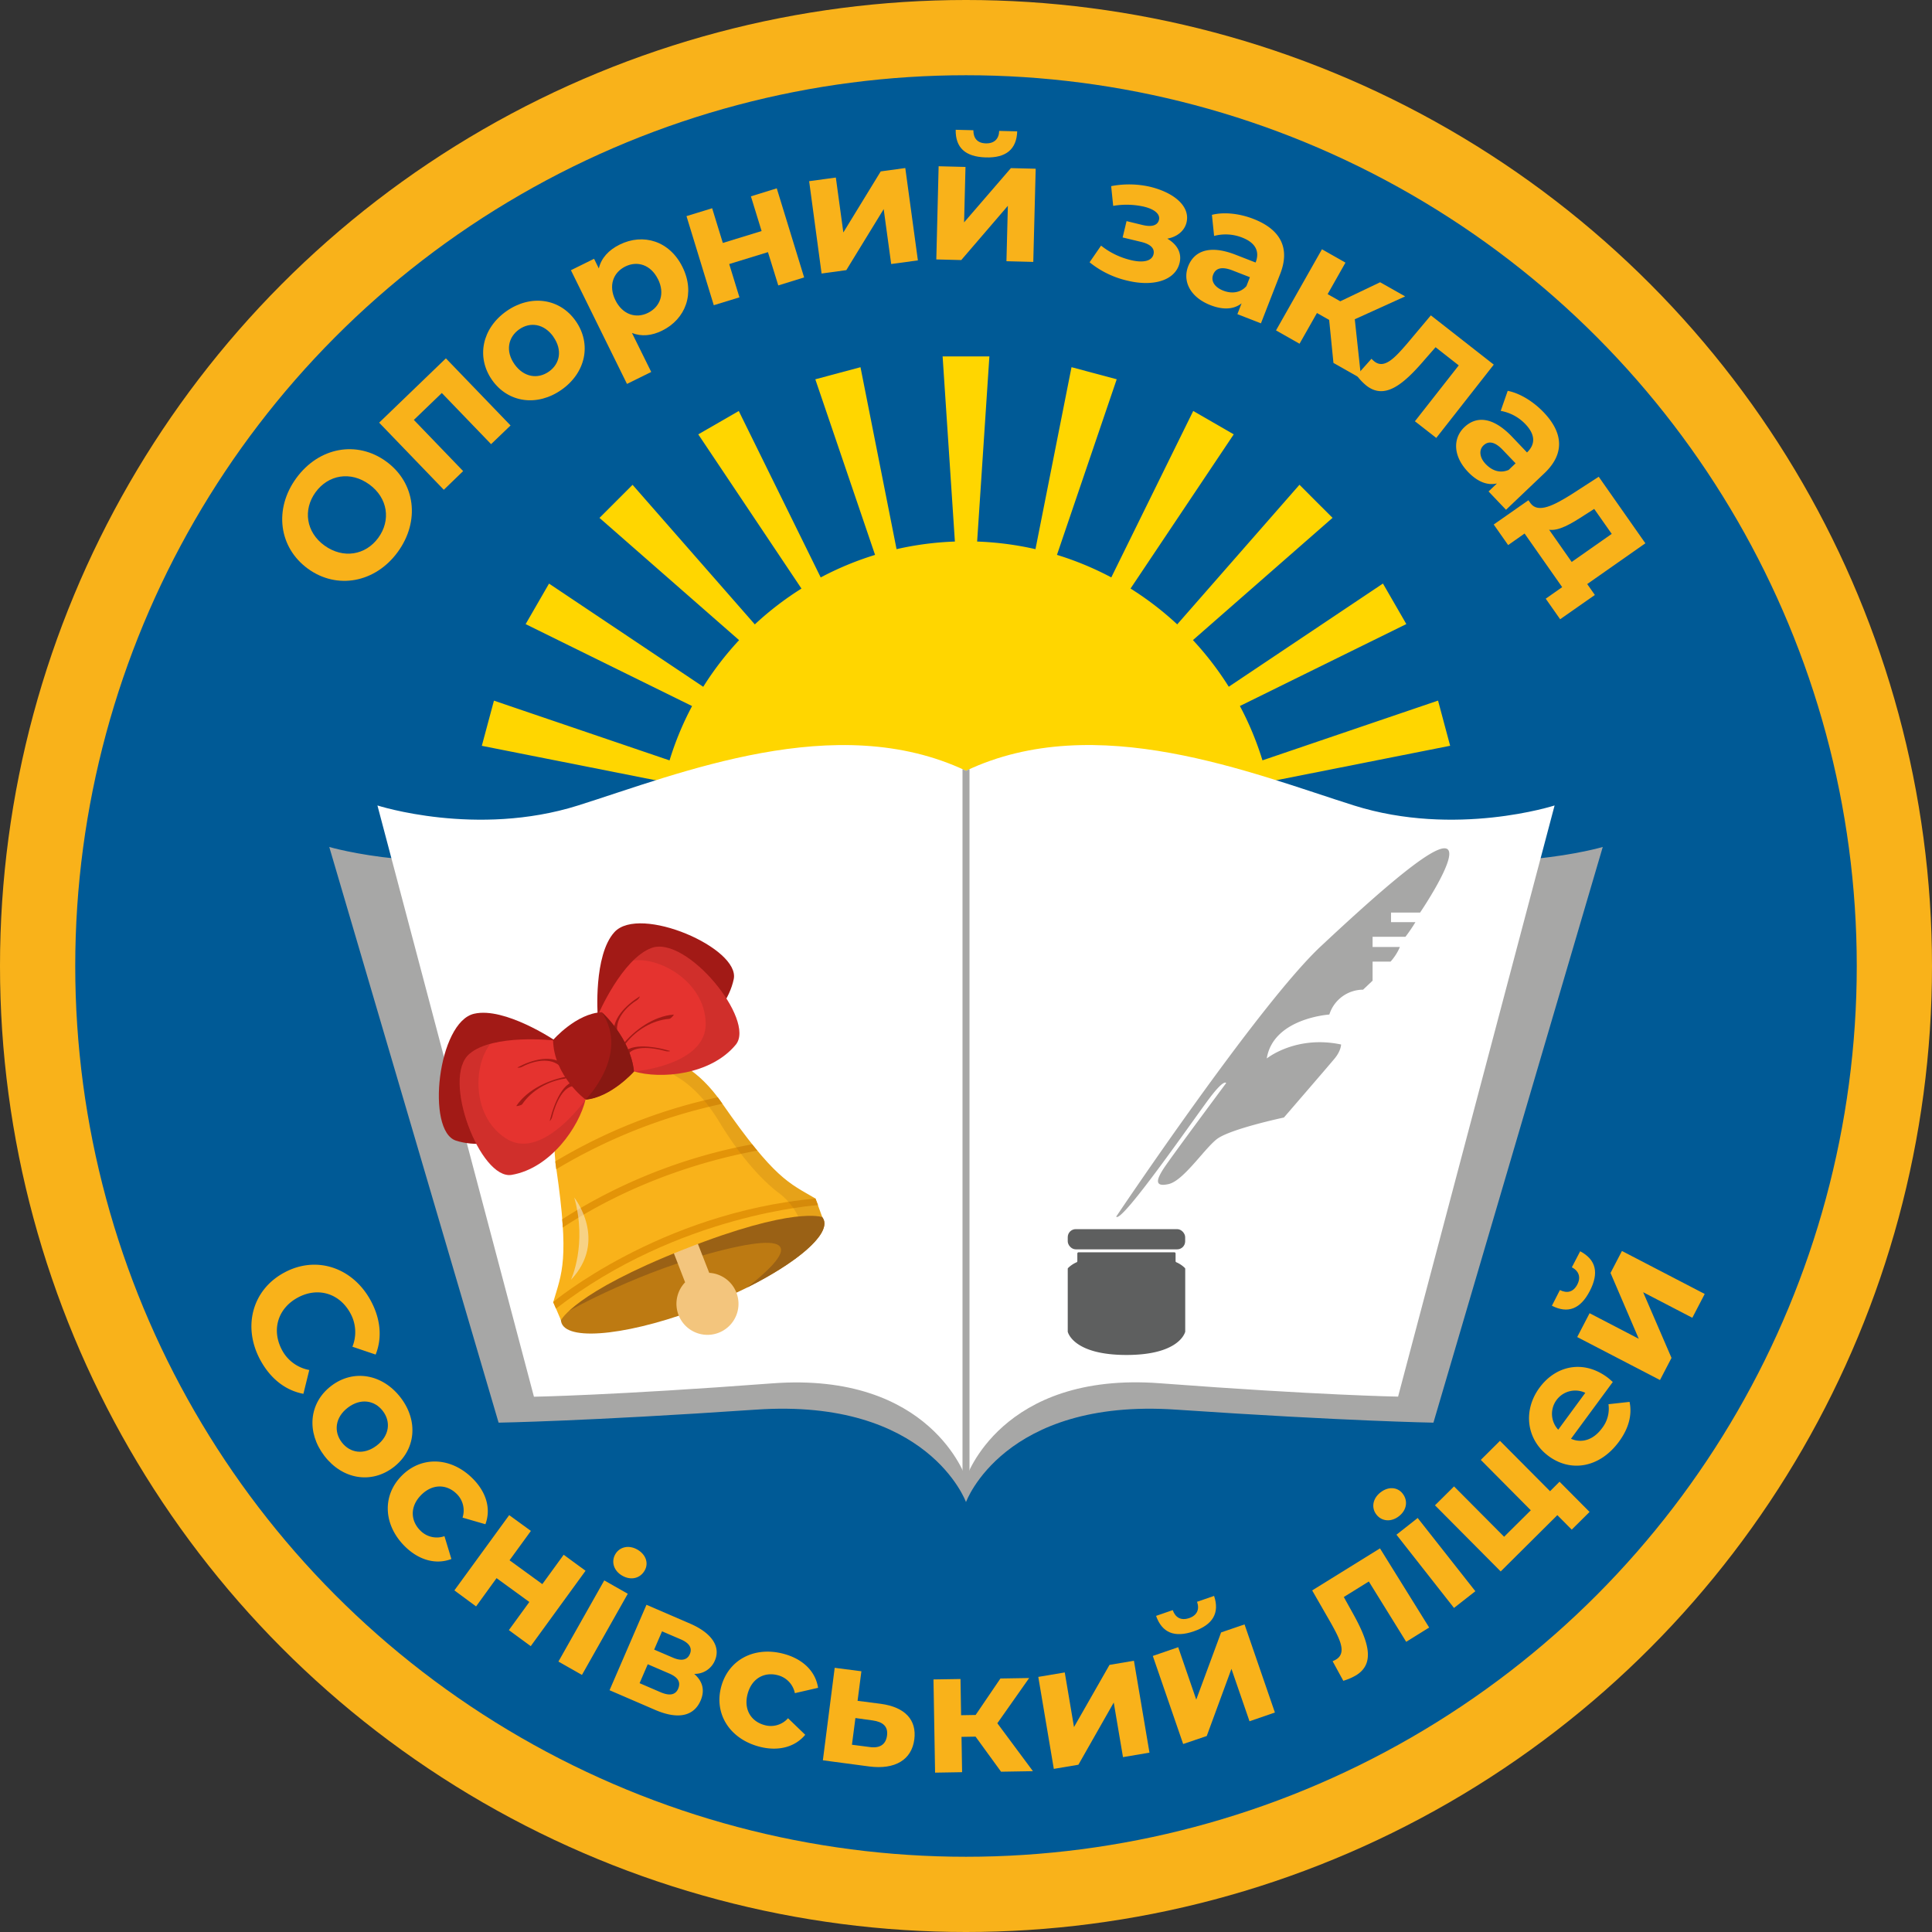 <svg id="Шар_1" data-name="Шар 1" xmlns="http://www.w3.org/2000/svg" viewBox="0 0 723.64 723.64"><rect x="0" y="0" width="723.64" height="723.64" fill="#333333" stroke="none"/><defs><style>.cls-1{fill:#f9b21a;}.cls-2{fill:#005a96;}.cls-3{fill:#ffd600;}.cls-4{fill:#a7a7a6;}.cls-5{fill:#fff;}.cls-6{fill:#5e5f5f;}.cls-7{fill:#bd7a12;}.cls-8{fill:#9a6115;}.cls-9{fill:#f3c57d;}.cls-10{fill:#e39408;}.cls-11{fill:#9d6414;opacity:0.2;}.cls-12{fill:#f6f3f1;opacity:0.5;}.cls-13{fill:#a21a16;}.cls-14{fill:#e5332f;}.cls-15{fill:#881812;}.cls-16{fill:#131213;opacity:0.1;}</style></defs><circle class="cls-1" cx="361.82" cy="361.82" r="361.82"/><circle class="cls-2" cx="361.82" cy="361.82" r="333.64"/><path class="cls-3" d="M1076.22,493a116.44,116.44,0,0,0-2.85-21.85l68.15-13.51-2.27-8.46-2.26-8.46-65.77,22.38a115.24,115.24,0,0,0-8.45-20.35l62.34-30.69-4.38-7.59-4.38-7.59-57.75,38.65a116.94,116.94,0,0,0-13.42-17.47l52.29-45.79-6.2-6.19-6.19-6.2-45.79,52.29a117,117,0,0,0-17.48-13.42L1060.46,341l-7.58-4.38-7.59-4.38-30.69,62.34a116.28,116.28,0,0,0-20.35-8.44l22.38-65.77-8.47-2.27-8.46-2.26L986.2,384a116.44,116.44,0,0,0-21.85-2.85l4.59-69.35H951.42l4.6,69.35A116.33,116.33,0,0,0,934.17,384l-13.51-68.15-8.46,2.26-8.46,2.27,22.38,65.77a116.38,116.38,0,0,0-20.36,8.44l-30.69-62.34-7.58,4.38L859.9,341l38.65,57.76a116.43,116.43,0,0,0-17.47,13.42L835.29,359.9l-6.2,6.2-6.19,6.19,52.29,45.79a116.34,116.34,0,0,0-13.43,17.47L804,396.9l-4.38,7.59-4.38,7.59,62.34,30.69a114.46,114.46,0,0,0-8.44,20.35l-65.77-22.38-2.27,8.46-2.27,8.46L847,471.17A116.44,116.44,0,0,0,844.15,493l-69.36-4.59V506l69.36-4.6A116.33,116.33,0,0,0,847,523.2l-68.15,13.51,2.27,8.46,2.27,8.46,65.77-22.38a114.87,114.87,0,0,0,8.44,20.36l-62.34,30.68,4.38,7.59,4.38,7.59,57.75-38.65a115.83,115.83,0,0,0,13.43,17.47L822.9,622.08l6.19,6.2,6.2,6.19,45.79-52.29a116.43,116.43,0,0,0,17.47,13.42L859.9,653.36l7.59,4.38,7.58,4.38,30.69-62.34a116.38,116.38,0,0,0,20.36,8.44L903.74,674l8.46,2.27,8.46,2.26,13.51-68.15A115.52,115.52,0,0,0,956,613.22l-4.6,69.35h17.52l-4.59-69.35a115.62,115.62,0,0,0,21.85-2.85l13.5,68.15,8.46-2.26,8.47-2.27-22.38-65.77a116.28,116.28,0,0,0,20.35-8.44l30.69,62.34,7.59-4.38,7.58-4.38-38.65-57.76a117,117,0,0,0,17.48-13.42l45.79,52.29,6.19-6.19,6.2-6.2-52.29-45.79a116.43,116.43,0,0,0,13.42-17.47l57.75,38.65,4.38-7.59,4.38-7.59-62.34-30.68a115.66,115.66,0,0,0,8.45-20.36L1137,553.63l2.26-8.46,2.27-8.46-68.15-13.51a116.33,116.33,0,0,0,2.85-21.85l69.35,4.6V488.43Z" transform="translate(-598.36 -178.31)"/><path class="cls-4" d="M1117.37,495.55c-41.19-11.7-104.61-35.12-157.19-12.68-52.58-22.44-116,1-157.19,12.68s-81.3,0-81.3,0l63.42,215.62s32-.49,96.48-4.88,78.59,34.63,78.59,34.63,14.09-39,78.6-34.63,96.48,4.88,96.48,4.88l63.42-215.62S1158.57,507.26,1117.37,495.55Z" transform="translate(-598.36 -178.31)"/><path class="cls-5" d="M1105.48,480c-38.08-12-96.7-36.07-145.3-13-48.6-23.05-107.22,1-145.3,13s-75.15,0-75.15,0l58.62,221.46s29.56-.5,89.18-5S960.18,732,960.18,732s13-40.09,72.65-35.58,89.19,5,89.19,5L1180.64,480S1143.56,492,1105.48,480Z" transform="translate(-598.36 -178.31)"/><polygon class="cls-4" points="363.13 554.21 360.51 554.21 360.51 288.07 361.82 288.68 363.13 288.07 363.13 554.21"/><rect class="cls-6" x="399.93" y="460.38" width="43.98" height="7.57" rx="3"/><path class="cls-6" d="M1038.68,650.68v-2.85a.47.47,0,0,0-.46-.47h-35.87a.47.47,0,0,0-.47.47v2.85a.47.47,0,0,1-.28.43,10.21,10.21,0,0,0-3.16,2.12.46.46,0,0,0-.15.34V677a.5.5,0,0,0,0,.12c.2.78,2.73,8.7,22,8.7s21.78-7.92,22-8.7a.49.49,0,0,0,0-.12V653.57a.49.49,0,0,0-.14-.34,10.44,10.44,0,0,0-3.16-2.12A.48.48,0,0,1,1038.68,650.68Z" transform="translate(-598.36 -178.31)"/><path class="cls-4" d="M1016.44,634s53.2-79.35,76.69-101.3,43.37-39.17,47.36-36.35-10.23,23.77-10.23,23.77h-10.89v3.58h9.15a60.36,60.36,0,0,1-3.74,5.49h-12.31V533h10.23a19.77,19.77,0,0,1-3.49,5.48h-6.74v7.15L1108.9,549a13.3,13.3,0,0,0-12.63,9.31s-21,1.33-23.44,16.46c0,0,10.88-8.82,27.84-5.24,0,0,0,2.33-2.41,5.24s-19,22.11-19,22.11-20.37,4.32-25.19,8.14-12.47,15.55-18,16.79-4.49-1.83-1.75-6S1057.61,584,1057.61,584s-.58-1.83-6.23,5.65S1018.33,636.83,1016.44,634Z" transform="translate(-598.36 -178.31)"/><path class="cls-7" d="M906.9,635.14c2.8,7.09-16.92,21.53-44,32.24s-51.39,13.64-54.19,6.55,16.92-21.53,44.05-32.24S904.1,628,906.9,635.14Z" transform="translate(-598.36 -178.31)"/><path class="cls-8" d="M852.71,641.69C832.89,649.51,817,659.32,811,666.8l.39,2.56s26.85-15.32,58.32-23,22.26,3.48,8.39,14.26c18.84-9.41,31-19.78,28.78-25.45C904.1,628,879.83,631,852.71,641.69Z" transform="translate(-598.36 -178.31)"/><path class="cls-9" d="M864,655.06l-5-12.79-9.23,2.91,5.2,13.43a11.62,11.62,0,1,0,9-3.55Z" transform="translate(-598.36 -178.31)"/><path class="cls-1" d="M868.71,591.41c-17.55-25.32-37.69-17.61-42-15.56-4.55,1.44-24.52,9.57-20,40.06,5,34.34,2.09,39.15-1.13,50.12l2.9,6.78s4.79-10.26,46.07-26.56,51.78-12.07,51.78-12.07l-2.51-6.94C893.93,621.44,888.5,619.93,868.71,591.41Z" transform="translate(-598.36 -178.31)"/><path class="cls-10" d="M805.54,666s39.61-33.31,98.24-38.79l1,2.49s-52.13,3.22-98.17,38.76Z" transform="translate(-598.36 -178.31)"/><path class="cls-10" d="M882,609.28q-.93-1.12-1.92-2.37A199.49,199.49,0,0,0,808.94,635c.09,1.07.16,2.1.22,3.08C837.17,619.76,865.66,612.27,882,609.28Z" transform="translate(-598.36 -178.31)"/><path class="cls-10" d="M806.34,613.33q.13,1.26.33,2.58c0,.11,0,.23.05.35a203.53,203.53,0,0,1,62.22-24.53c-.07-.11-.15-.21-.23-.32-.5-.73-1-1.43-1.52-2.1A199.85,199.85,0,0,0,806.34,613.33Z" transform="translate(-598.36 -178.31)"/><path class="cls-11" d="M903.78,627.24c-9.85-5.8-15.28-7.31-35.07-35.83-17.55-25.32-37.69-17.61-42-15.56a29.69,29.69,0,0,0-14,9.91c29.68-19.44,46.76-.94,55.07,12.77s16.34,22.06,22,26.4a24.09,24.09,0,0,1,7.54,9c6.7-.69,9,.24,9,.24Z" transform="translate(-598.36 -178.31)"/><path class="cls-12" d="M812.21,657.68s6.2-13.26,1.24-30.83C813.45,626.85,826.2,642.83,812.21,657.68Z" transform="translate(-598.36 -178.31)"/><path class="cls-13" d="M822.23,558.67s-1.65-22.52,6.26-31.22c9.43-10.36,47.18,6,44.69,17.62-3.11,14.49-19.07,24.52-29.34,26.49C843.84,571.56,837.38,562.46,822.23,558.67Z" transform="translate(-598.36 -178.31)"/><path class="cls-14" d="M822.46,558.22s8.89-20.75,19.92-24.84c13.14-4.86,39.13,27,31.58,36.2-9.43,11.44-28.22,13-38.24,10C835.72,579.61,834.17,568.56,822.46,558.22Z" transform="translate(-598.36 -178.31)"/><path class="cls-13" d="M829.82,565.9c-1.72-5.61,3.25-10.6,7.37-13.17.26-.16,1.24-1.5.58-1.08-4.67,2.91-11.17,8.82-9.17,15.32.09.28,1.34-.68,1.22-1.07Z" transform="translate(-598.36 -178.31)"/><path class="cls-13" d="M832.85,569c3.84-4.88,9.93-8.6,16.18-9.07.59,0,1.94-1.62,1.66-1.6-7.53.57-14.88,5.85-19.4,11.6-.64.82,1.31-.59,1.56-.93Z" transform="translate(-598.36 -178.31)"/><path class="cls-13" d="M833.1,574.26c1.54-4.56,9.28-3.76,14.8-2.2.34.1,2.06.06,1.2-.19-6.26-1.78-16-3.18-17.82,2.11-.08.23,1.71.6,1.82.28Z" transform="translate(-598.36 -178.31)"/><path class="cls-13" d="M806.18,568S787.44,555.4,776,558c-13.67,3-18.17,43.95-6.84,47.54,14.12,4.49,30.75-4.41,37.55-12.35C806.67,593.15,802,583,806.18,568Z" transform="translate(-598.36 -178.31)"/><path class="cls-14" d="M805.68,568s-22.44-2.55-31.45,5c-10.74,9,4.08,47.38,15.79,45.36,14.6-2.51,25.28-18.06,27.66-28.24C817.68,590.08,808.85,583.26,805.68,568Z" transform="translate(-598.36 -178.31)"/><path class="cls-13" d="M808.7,578.17c-4-4.28-10.82-2.43-15.09-.14-.27.16-1.92.34-1.23,0,4.84-2.61,13.2-5.33,17.85-.37.2.22-1.25.82-1.53.53Z" transform="translate(-598.36 -178.31)"/><path class="cls-13" d="M809.87,582.33c-6.13.91-12.39,4.36-15.89,9.55-.33.49-2.37.88-2.22.65,4.23-6.26,12.46-10,19.69-11.1,1-.15-1.16.84-1.58.9Z" transform="translate(-598.36 -178.31)"/><path class="cls-13" d="M814.34,585.15c-4.73-.91-7.87,6.2-9.25,11.77-.08.35-1,1.82-.77,1,1.56-6.32,5.19-15.5,10.67-14.44.24.05-.33,1.79-.65,1.72Z" transform="translate(-598.36 -178.31)"/><path class="cls-13" d="M805.52,567.84s8.66-10,18.26-10.39c0,0,10.65,9.38,12,22.13,0,0-8.6,9.72-18.18,10.55C817.62,590.13,805.74,581.23,805.52,567.84Z" transform="translate(-598.36 -178.31)"/><path class="cls-15" d="M835.84,579.66c-1.37-12.75-12-22.13-12-22.13,10.53,15.91-6.17,32.67-6.17,32.67C827.24,589.38,835.84,579.66,835.84,579.66Z" transform="translate(-598.36 -178.31)"/><path class="cls-16" d="M842.38,533.38a20.32,20.32,0,0,0-6.86,4.69h0c10-1.39,27,8.07,27.16,23.69.13,15.41-26.09,17.83-26.81,17.89,10.06,2.92,28.71,1.31,38.09-10.07C881.51,560.41,855.52,528.52,842.38,533.38Z" transform="translate(-598.36 -178.31)"/><path class="cls-16" d="M774.43,572.83a20.37,20.37,0,0,1,7.57-3.45h0c-6.39,7.88-7.11,27.31,6.19,35.52,13.11,8.09,29-14.07,29.45-14.65-2.66,10.54-13.32,26-27.91,28.11C778,620.07,763.46,581.54,774.43,572.83Z" transform="translate(-598.36 -178.31)"/><path class="cls-1" d="M704.76,655c12-6.55,25.66-2,32.43,10.41,3.75,6.9,4.38,14,1.87,20.26l-8.7-2.94a14.63,14.63,0,0,0-.79-12.58c-4.07-7.46-12.2-9.9-19.72-5.8S700,676.55,704,684a14.5,14.5,0,0,0,10.2,7.45L712,700.37c-6.67-1.25-12.31-5.63-16.1-12.59C689.16,675.42,692.74,661.5,704.76,655Z" transform="translate(-598.36 -178.31)"/><path class="cls-1" d="M722.4,697.42c8.35-6.39,19.21-4.48,26,4.34s5.69,19.74-2.66,26.12-19.16,4.53-25.9-4.29S714.05,703.8,722.4,697.42Zm17.07,22.32c4.79-3.67,5.35-8.92,2.28-12.94s-8.33-4.9-13.12-1.24-5.32,9-2.24,13S734.67,723.4,739.47,719.74Z" transform="translate(-598.36 -178.31)"/><path class="cls-1" d="M748.75,731.13c7.36-7.51,18.38-7.15,26.48.8,5.24,5.13,7.13,11.45,4.94,17.29l-8.56-2.48a8.7,8.7,0,0,0-2.24-8.93c-3.66-3.59-9-3.86-13.3.5s-3.9,9.72-.24,13.31a8.61,8.61,0,0,0,9,2.07l2.6,8.55c-5.71,2.21-12.11.48-17.34-4.65C742,749.64,741.39,738.63,748.75,731.13Z" transform="translate(-598.36 -178.31)"/><path class="cls-1" d="M789.08,745.81l8.13,5.91-8,11,12.28,8.93,8-11,8.19,6-20.53,28.23-8.19-6,7.67-10.54-12.28-8.93L776.68,780,768.55,774Z" transform="translate(-598.36 -178.31)"/><path class="cls-1" d="M824.69,770.26l8.81,5-17.17,30.4-8.81-5Zm4.1-9.75c1.56-2.77,5-3.67,8.26-1.82s4.33,5.13,2.79,7.84c-1.66,2.94-5.07,3.84-8.35,2S827.23,763.27,828.79,760.51Z" transform="translate(-598.36 -178.31)"/><path class="cls-1" d="M860.77,815.28c-2.45,5.66-8.17,7.29-17,3.49l-17.1-7.38,13.83-32,16.38,7.07c8,3.47,11.5,8.56,9.24,13.81a8.15,8.15,0,0,1-7.74,5C861.61,808.09,862.41,811.47,860.77,815.28Zm-8.39-4.47c1-2.44,0-4.24-3.4-5.7l-8-3.45-3.06,7.09,7.81,3.37C849.13,813.58,851.35,813.2,852.38,810.81Zm-9-14.63,7,3c3.21,1.39,5.4.92,6.37-1.34s-.2-4.12-3.42-5.51l-7-3Z" transform="translate(-598.36 -178.31)"/><path class="cls-1" d="M868.51,810c2.77-10.14,12.56-15.2,23.52-12.2,7.07,1.93,11.8,6.52,12.74,12.69l-8.69,2a8.7,8.7,0,0,0-6.31-6.7c-4.94-1.35-9.76,1-11.37,6.92s1.33,10.38,6.28,11.73a8.59,8.59,0,0,0,8.84-2.56l6.44,6.2c-3.91,4.72-10.34,6.32-17.41,4.39C871.6,829.49,865.74,820.15,868.51,810Z" transform="translate(-598.36 -178.31)"/><path class="cls-1" d="M940.82,829.82c-1,7.66-7.23,11.37-16.88,10.13l-17.37-2.31L911,803l10,1.29-1.43,11.07,8.75,1.13C937.4,817.74,941.76,822.55,940.82,829.82Zm-10.22-1.45c.44-3.41-1.5-5.1-5.35-5.66l-6.49-.9-1.3,10,6.5.84C927.81,833.25,930.16,831.79,930.6,828.37Z" transform="translate(-598.36 -178.31)"/><path class="cls-1" d="M963.76,828.77l-5.26.09.22,13.23-10.12.17L948,807.35l10.12-.16.22,13.56,5.45-.09L973.07,807l10.77-.18-11.92,16.94,13.33,17.95-11.94.2Z" transform="translate(-598.36 -178.31)"/><path class="cls-1" d="M987.26,806.4l9.91-1.67,3.46,20.47,13.3-23.3,9.15-1.55,5.82,34.42-9.92,1.68L1015.52,816l-13.24,23.3-9.21,1.55Z" transform="translate(-598.36 -178.31)"/><path class="cls-1" d="M1030.15,798.55l9.51-3.27,6.76,19.63,9.31-25.17,8.78-3,11.37,33-9.51,3.28-6.77-19.63-9.25,25.15-8.83,3Zm1.21-15,6.25-2.16c1,2.81,3.1,4,6.11,3s4-3.3,3-6.12l6.38-2.2c2.14,6.4-.46,10.8-7.64,13.27S1033.61,789.88,1031.36,783.52Z" transform="translate(-598.36 -178.31)"/><path class="cls-1" d="M1115.24,758.26l18.42,29.65-8.6,5.35-14-22.6-9.37,5.82,3,5.41c6.13,10.85,9,19.3,1.68,23.86a21,21,0,0,1-4.87,2.11l-4-7.33a11.92,11.92,0,0,0,1.34-.68c4.08-2.53,1.23-7.86-2-13.66l-7-12.18Z" transform="translate(-598.36 -178.31)"/><path class="cls-1" d="M1113.94,745.65c-2-2.5-1.51-6,1.45-8.33s6.39-2.06,8.31.39c2.09,2.65,1.63,6.15-1.33,8.48S1115.9,748.15,1113.94,745.65Zm7.47,7.49,7.95-6.26,21.6,27.43-8,6.26Z" transform="translate(-598.36 -178.31)"/><path class="cls-1" d="M1182.49,733.29l11.25,11.32-6.68,6.63-5.39-5.43-21.22,21.09-24.61-24.77,7.14-7.08,18.75,18.86,10-9.92L1153,725.12l7.18-7.14,18.76,18.87Z" transform="translate(-598.36 -178.31)"/><path class="cls-1" d="M1202.44,695.94l-15.66,21.27c4.08,1.79,8.41.39,11.57-3.89a11.84,11.84,0,0,0,2.47-9.06l7.9-.87c1,4.8-.26,9.88-4,14.94-7.16,9.72-17.93,11.54-26.29,5.39s-9.74-17.09-3.43-25.65c6.08-8.26,16.31-10.56,25.35-3.9C1201,694.63,1201.8,695.39,1202.44,695.94ZM1182,713.81,1192.14,700A8.72,8.72,0,0,0,1182,713.81Z" transform="translate(-598.36 -178.31)"/><path class="cls-1" d="M1179.63,667.38l3-5.87c2.68,1.32,5,.77,6.48-2s.63-5.15-2-6.53l3.11-6c6,3.17,7.1,8.15,3.6,14.89S1185.65,670.44,1179.63,667.38Zm9.48,11.73,4.64-8.93,18.42,9.58-10.58-24.66,4.28-8.23,31,16.1-4.64,8.92-18.42-9.57,10.62,24.6-4.31,8.29Z" transform="translate(-598.36 -178.31)"/><path class="cls-1" d="M713.67,391.31c-10.9-7.95-12.78-22.33-4.34-33.91S732,343.16,743,351.15s12.75,22.38,4.34,33.91S724.58,399.26,713.67,391.31Zm23-31.56c-7-5.09-15.34-3.63-20.11,2.92s-3.6,15,3.37,20,15.34,3.63,20.12-2.92S743.65,364.83,736.68,359.75Z" transform="translate(-598.36 -178.31)"/><path class="cls-1" d="M765.37,312.53l24.22,25.14-7.29,7-18.46-19.16-10.47,10.08,18.46,19.17-7.24,7-24.22-25.14Z" transform="translate(-598.36 -178.31)"/><path class="cls-1" d="M782.66,320.64c-6-8.59-3.72-19.36,5.35-25.75s20-4.92,26,3.67,3.77,19.33-5.3,25.72S788.71,329.24,782.66,320.64Zm23-16.17c-3.48-4.94-8.7-5.7-12.84-2.79s-5.23,8.13-1.75,13.06,8.75,5.66,12.89,2.75S809.1,309.4,805.63,304.47Z" transform="translate(-598.36 -178.31)"/><path class="cls-1" d="M854,278.34c4.85,9.83,1.15,19.48-7.64,23.81-3.9,1.93-7.7,2.29-11.29.88l7.21,14.6-9.08,4.48-21-42.59,8.67-4.28,1.78,3.61c.92-3.86,3.63-6.86,7.82-8.93C839.25,265.58,849.16,268.51,854,278.34Zm-9.19,4.54c-2.68-5.41-7.72-7-12.26-4.74s-6.36,7.2-3.69,12.61,7.72,7,12.25,4.73S847.5,288.29,844.83,282.88Z" transform="translate(-598.36 -178.31)"/><path class="cls-1" d="M855.49,259.26l9.61-2.95,4,13,14.52-4.46-4-13,9.68-3,10.25,33.37-9.68,3L886,272.75l-14.51,4.46,3.83,12.47-9.61,2.95Z" transform="translate(-598.36 -178.31)"/><path class="cls-1" d="M901.43,246.17l10-1.36,2.81,20.57,14-22.87,9.2-1.26,4.72,34.59-10,1.36-2.81-20.57-14,22.86-9.26,1.27Z" transform="translate(-598.36 -178.31)"/><path class="cls-1" d="M949.93,240.58l10.06.26-.53,20.76L977,241.28l9.28.23-.9,34.9-10.05-.26.53-20.75-17.46,20.32-9.34-.24Zm6.39-13.66,6.62.17c0,3,1.49,4.84,4.67,4.92s4.91-1.69,5-4.67l6.75.17c-.24,6.75-4.22,10-11.81,9.76S956.21,233.67,956.32,226.92Z" transform="translate(-598.36 -178.31)"/><path class="cls-1" d="M1040.18,276.78c-1.6,6.63-9.9,9-19.55,6.65a34.83,34.83,0,0,1-14.16-6.88l4.3-6.24a28.4,28.4,0,0,0,11.24,5.44c4.54,1.09,7.79.34,8.4-2.18.53-2.21-1.09-3.8-4.62-4.65l-6.94-1.67,1.47-6.12,6,1.46c3.47.83,5.64.15,6.14-1.93s-1.51-4-5.87-5a29.76,29.76,0,0,0-11.28-.24l-.76-7.39a35.41,35.41,0,0,1,14.5.22c9.14,2.2,15.17,7.38,13.73,13.38-.78,3.21-3.57,5.41-7.2,6.07C1039.36,269.91,1041.06,273.13,1040.18,276.78Z" transform="translate(-598.36 -178.31)"/><path class="cls-1" d="M1077.88,280.86l-7.23,18.56-8.82-3.44,1.57-4.05c-2.9,2.28-6.9,2.53-11.68.67-7.62-3-10.5-9-8.31-14.58s7.84-8.16,17.75-4.3l7.5,2.92c1.58-4.05.08-7.35-5-9.33a16.85,16.85,0,0,0-10.55-.63l-.82-7.9c4.56-1.15,10.36-.5,15.56,1.53C1077.76,264.17,1081.72,271,1077.88,280.86Zm-12.66,4.61,1.3-3.33-6.47-2.52c-4.42-1.72-6.44-.63-7.29,1.55-.92,2.36.47,4.71,3.79,6C1059.7,288.4,1063,288,1065.22,285.47Z" transform="translate(-598.36 -178.31)"/><path class="cls-1" d="M1096.2,298.13l-4.57-2.58-6.52,11.51-8.81-5,17.2-30.38,8.81,5-6.68,11.8,4.74,2.68,14.92-7.13,9.38,5.3-18.87,8.56,2.4,22.24-10.39-5.88Z" transform="translate(-598.36 -178.31)"/><path class="cls-1" d="M1157.86,314.88l-21.54,27.46-8-6.24,16.42-20.93-8.68-6.81L1132,313c-8.1,9.48-15,15.08-21.83,9.76a21.12,21.12,0,0,1-3.66-3.86l5.54-6.21a11.31,11.31,0,0,0,1.09,1c3.78,3,7.81-1.55,12.15-6.55l9-10.71Z" transform="translate(-598.36 -178.31)"/><path class="cls-1" d="M1176.87,355.52l-14.43,13.73-6.53-6.86,3.14-3c-3.6.83-7.32-.64-10.86-4.35-5.63-5.92-5.7-12.58-1.33-16.74s10.56-4.06,17.9,3.65l5.55,5.83c3.15-3,3.19-6.62-.57-10.57a16.8,16.8,0,0,0-9.28-5l2.62-7.51c4.61.9,9.58,4,13.43,8C1183.85,340.36,1184.53,348.22,1176.87,355.52Zm-13.42-1.21,2.58-2.46-4.78-5c-3.27-3.43-5.57-3.3-7.26-1.69s-1.58,4.46.88,7S1160.34,355.66,1163.45,354.31Z" transform="translate(-598.36 -178.31)"/><path class="cls-1" d="M1195.72,401.16l-13,9.09-5.4-7.7,6.16-4.32-14.08-20.08-6.16,4.32-5.4-7.7,13-9.09.82,1.17c2.86,3.85,8.92.63,15.36-3.41l10.15-6.56,17.47,24.92-21.78,15.27Zm-17.13-24.43,8.45,12.06,15-10.51-6.56-9.35-3.78,2.41C1186.75,374.57,1182.13,377.26,1178.59,376.73Z" transform="translate(-598.36 -178.31)"/></svg>